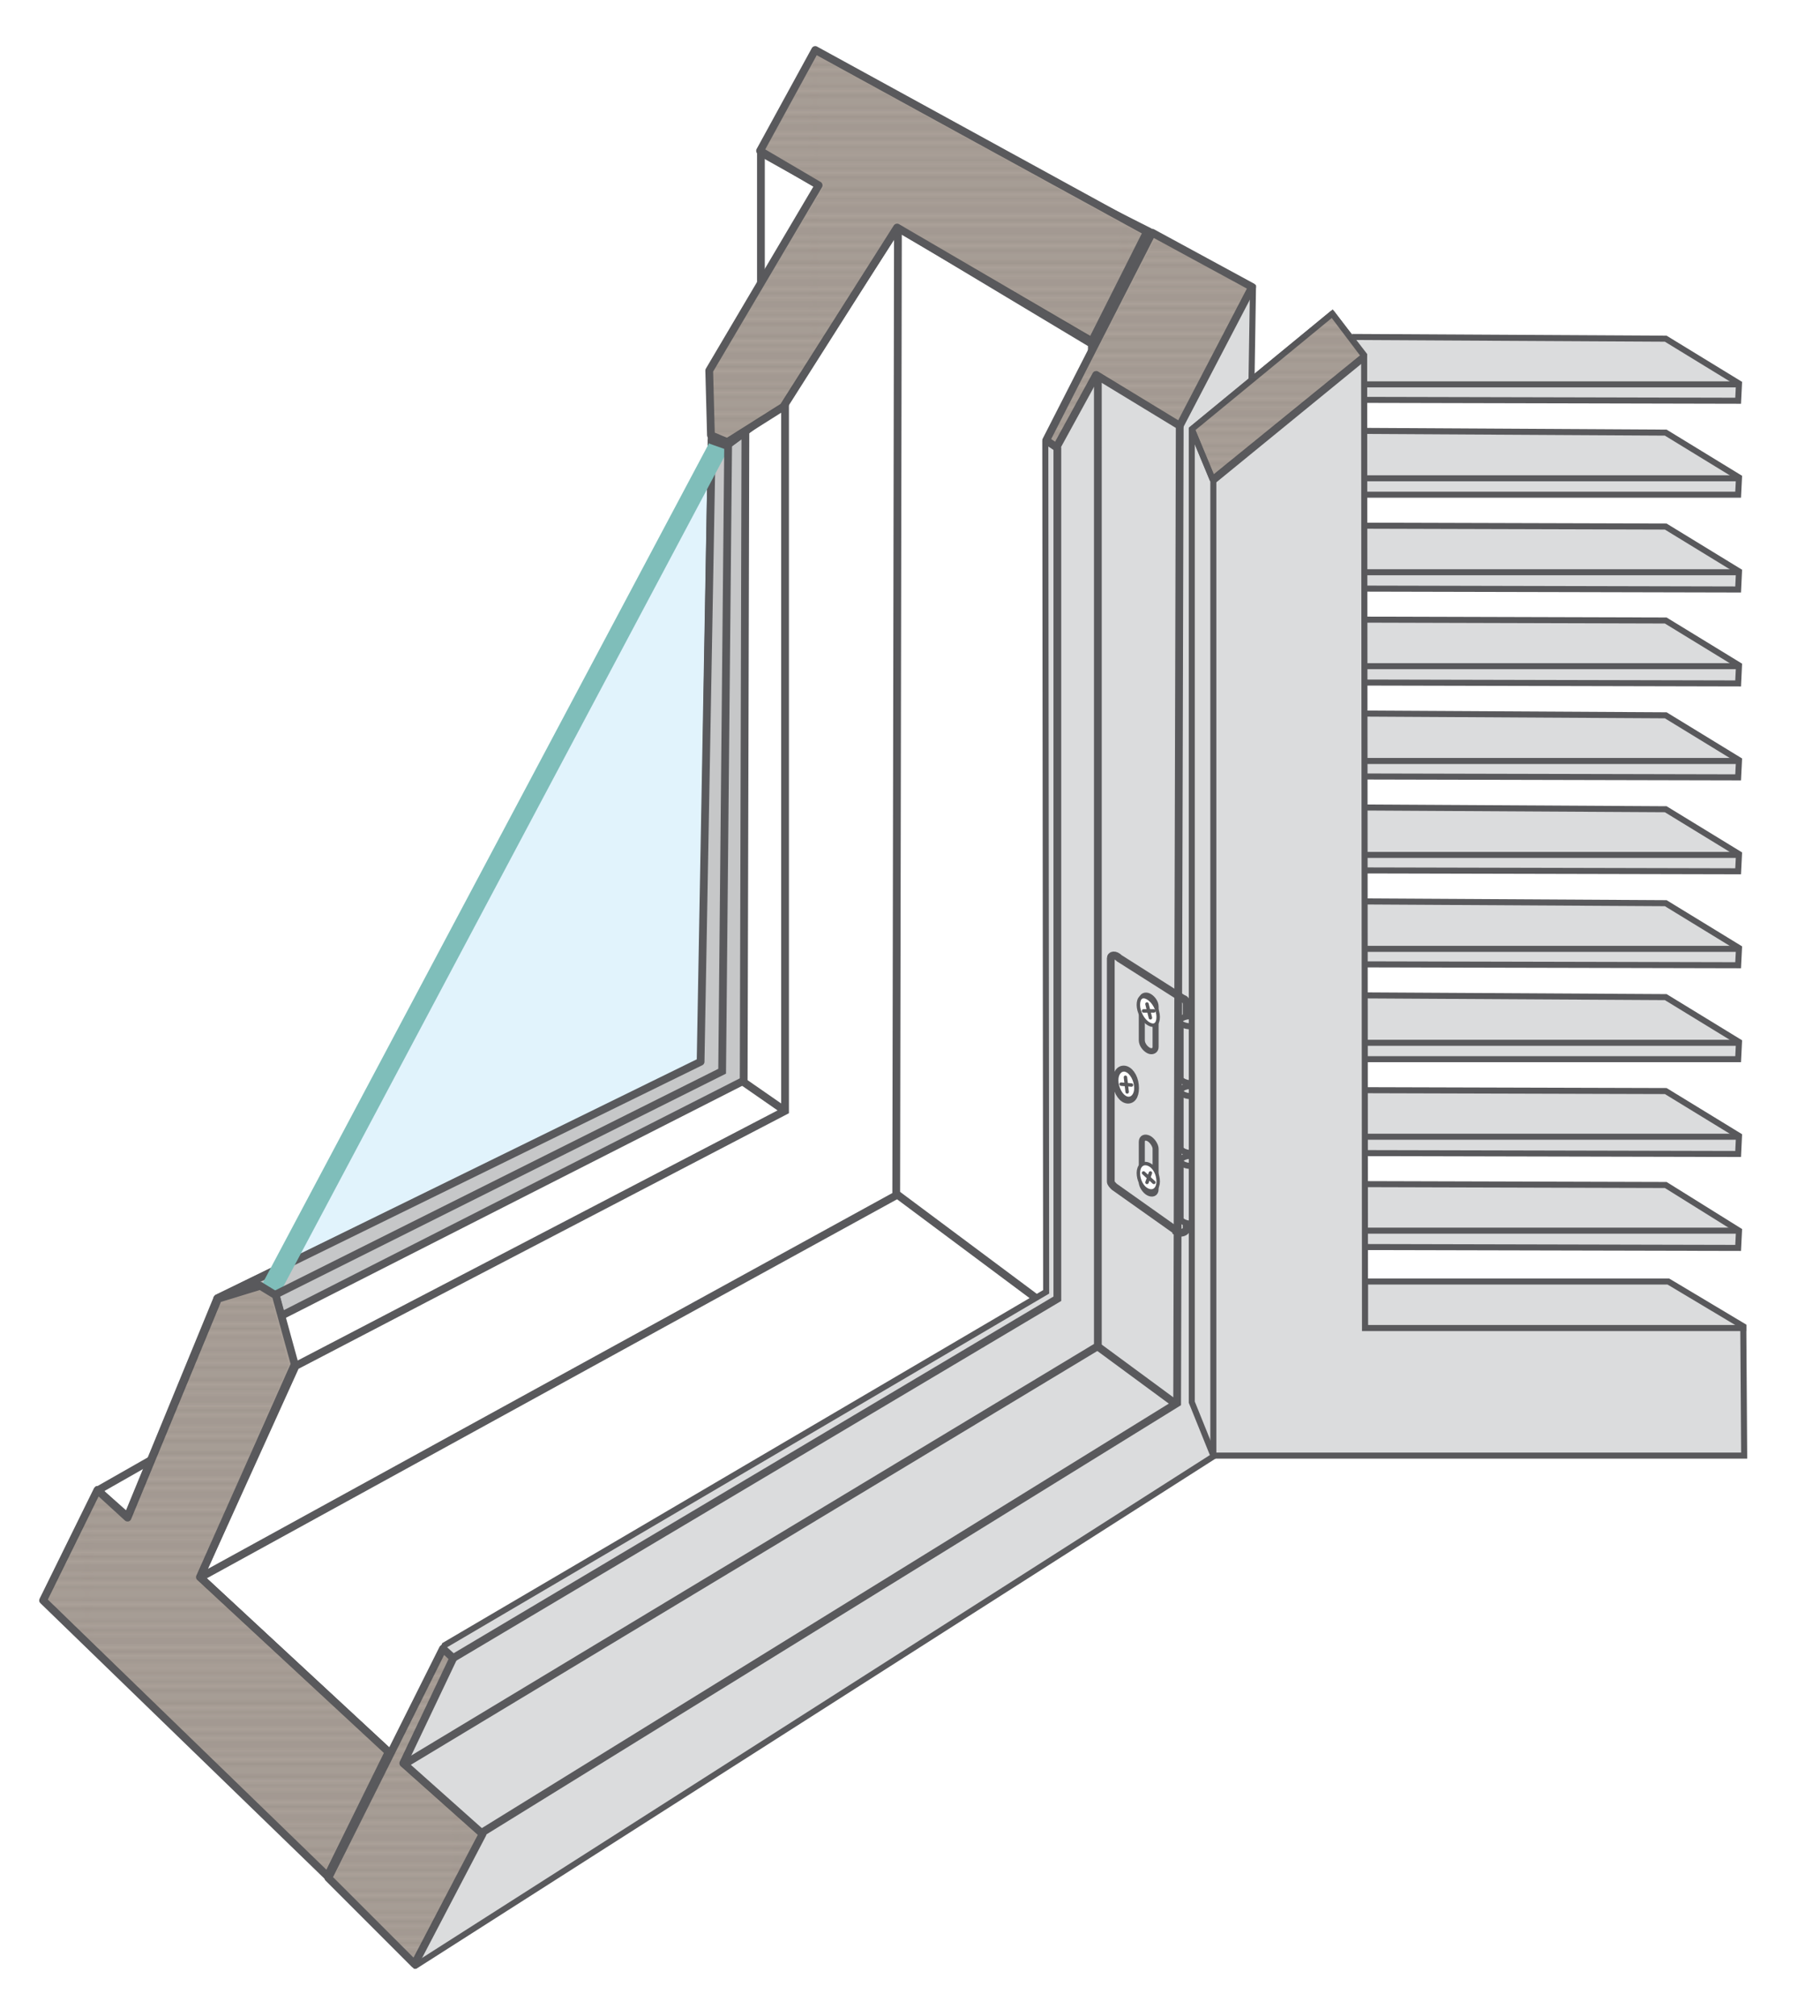 <svg xmlns="http://www.w3.org/2000/svg" viewBox="0 0 211.2 233.9" xmlns:v="https://vecta.io/nano"><style><![CDATA[.S,.l,.k,.n,.F,.Q{isolation:isolate}.S,.l,.k,.n,.Q{mix-blend-mode:multiply}.o{fill:none}.p{stroke-miterlimit:10}.q{fill:#dbdcdd}.r{stroke:#59595c}.s{stroke-width:.9}.t{stroke-width:.7}.u{stroke-linejoin:round}.v{stroke-width:.4}.w{stroke:#231f20}.x{stroke-linecap:square}.y{stroke-width:.3}.z{fill:#aaa098}.AA{opacity:.2}.AB{stroke-linecap:round}]]></style><defs><pattern id="A" width="72" height="74.8" patternTransform="translate(-11653.9 4768.9) scale(.5)" patternUnits="userSpaceOnUse" viewBox="0 0 72 74.8"><g class="o"><path d="M0 0h72v74.8H0z"/><path d="M0 0h72v74.8H0z"/><path d="M0 0h72v74.8H0z"/><g class="w x y"><path d="M72 74h72m-72-1.8h72m-72-1.7h72m-72-1.7h72m-72-1.7h72m-72-1.6h72m-72-1.7h72M72 62h72m-72-1.7h72m-72-1.7h72M72 57h72m-72-1.8h72m-72-1.7h72m-72-1.6h72m-72-1.7h72m-72-1.7h72m-72-1.7h72m-72-1.7h72m-72-1.7h72m-72-1.7h72M72 40h72m-72-1.7h72m-72-1.7h72m-72-1.7h72m-72-1.7h72m-72-1.7h72m-72-1.7h72m-72-1.7h72m-72-1.7h72m-72-1.7h72M72 23h72m-72-1.7h72m-72-1.7h72m-72-1.7h72m-72-1.7h72m-72-1.7h72m-72-1.7h72m-72-1.7h72M72 9.4h72M72 7.7h72M72 6h72M72 4.3h72M72 2.6h72M72 .9h72M0 74h72"/><path d="M0 72.2h72M0 70.5h72M0 68.8h72M0 67.1h72M0 65.5h72M0 63.8h72M0 62h72M0 60.3h72M0 58.6h72M0 57h72M0 55.2h72M0 53.5h72M0 51.9h72M0 50.2h72M0 48.5h72M0 46.8h72M0 45.1h72M0 43.4h72M0 41.7h72M0 40h72M0 38.3h72M0 36.6h72M0 34.9h72M0 33.2h72M0 31.5h72M0 29.8h72M0 28.1h72M0 26.4h72M0 24.7h72M0 23h72M0 21.3h72M0 19.6h72M0 17.9h72M0 16.2h72M0 14.5h72M0 12.8h72M0 11.1h72M0 9.4h72M0 7.7h72M0 6h72M0 4.3h72M0 2.6h72M0 .9h72M-72 74H0"/><path d="M-72 72.2H0m-72-1.7H0m-72-1.7H0m-72-1.7H0m-72-1.6H0m-72-1.7H0M-72 62H0m-72-1.7H0m-72-1.7H0M-72 57H0m-72-1.8H0m-72-1.7H0m-72-1.6H0m-72-1.7H0m-72-1.7H0m-72-1.7H0m-72-1.7H0m-72-1.7H0m-72-1.7H0M-72 40H0m-72-1.7H0m-72-1.7H0m-72-1.7H0m-72-1.7H0m-72-1.7H0m-72-1.7H0m-72-1.7H0m-72-1.7H0m-72-1.7H0M-72 23H0m-72-1.7H0m-72-1.7H0m-72-1.7H0m-72-1.7H0m-72-1.7H0m-72-1.7H0m-72-1.7H0m-72-1.7H0m-72-1.7H0M-72 6H0m-72-1.7H0m-72-1.7H0M-72 .9H0"/></g></g></pattern><pattern id="B" width="72" height="74.8" patternTransform="translate(-11641.5 4743.3) scale(.5)" patternUnits="userSpaceOnUse" viewBox="0 0 72 74.8"><g class="o"><path d="M0 0h72v74.8H0z"/><path d="M0 0h72v74.8H0z"/><path d="M0 0h72v74.8H0z"/><g class="w x y"><path d="M72 74h72m-72-1.8h72m-72-1.7h72m-72-1.7h72m-72-1.7h72m-72-1.6h72m-72-1.7h72M72 62h72m-72-1.7h72m-72-1.7h72M72 57h72m-72-1.8h72m-72-1.7h72m-72-1.6h72m-72-1.7h72m-72-1.7h72m-72-1.7h72m-72-1.7h72m-72-1.7h72m-72-1.7h72M72 40h72m-72-1.7h72m-72-1.7h72m-72-1.7h72m-72-1.7h72m-72-1.7h72m-72-1.7h72m-72-1.7h72m-72-1.7h72m-72-1.7h72M72 23h72m-72-1.7h72m-72-1.7h72m-72-1.7h72m-72-1.7h72m-72-1.7h72m-72-1.7h72m-72-1.7h72M72 9.4h72M72 7.7h72M72 6h72M72 4.3h72M72 2.6h72M72 .9h72M0 74h72"/><path d="M0 72.2h72M0 70.5h72M0 68.8h72M0 67.1h72M0 65.5h72M0 63.8h72M0 62h72M0 60.3h72M0 58.6h72M0 57h72M0 55.2h72M0 53.5h72M0 51.9h72M0 50.2h72M0 48.5h72M0 46.8h72M0 45.1h72M0 43.4h72M0 41.7h72M0 40h72M0 38.3h72M0 36.6h72M0 34.9h72M0 33.2h72M0 31.5h72M0 29.8h72M0 28.1h72M0 26.4h72M0 24.7h72M0 23h72M0 21.3h72M0 19.6h72M0 17.9h72M0 16.2h72M0 14.5h72M0 12.8h72M0 11.1h72M0 9.4h72M0 7.7h72M0 6h72M0 4.3h72M0 2.6h72M0 .9h72M-72 74H0"/><path d="M-72 72.2H0m-72-1.7H0m-72-1.7H0m-72-1.7H0m-72-1.6H0m-72-1.7H0M-72 62H0m-72-1.7H0m-72-1.7H0M-72 57H0m-72-1.8H0m-72-1.7H0m-72-1.6H0m-72-1.7H0m-72-1.7H0m-72-1.7H0m-72-1.7H0m-72-1.7H0m-72-1.7H0M-72 40H0m-72-1.7H0m-72-1.7H0m-72-1.7H0m-72-1.7H0m-72-1.7H0m-72-1.7H0m-72-1.7H0m-72-1.7H0m-72-1.7H0M-72 23H0m-72-1.7H0m-72-1.7H0m-72-1.7H0m-72-1.7H0m-72-1.7H0m-72-1.7H0m-72-1.7H0m-72-1.7H0m-72-1.7H0M-72 6H0m-72-1.7H0m-72-1.7H0M-72 .9H0"/></g></g></pattern><pattern id="C" width="72" height="74.8" patternTransform="translate(-11575 4765.2) scale(.5)" patternUnits="userSpaceOnUse" viewBox="0 0 72 74.8"><g class="o"><path d="M0 0h72v74.8H0z"/><path d="M0 0h72v74.8H0z"/><path d="M0 0h72v74.8H0z"/><g class="w x y"><path d="M72 74h72m-72-1.8h72m-72-1.7h72m-72-1.7h72m-72-1.7h72m-72-1.6h72m-72-1.7h72M72 62h72m-72-1.7h72m-72-1.7h72M72 57h72m-72-1.8h72m-72-1.7h72m-72-1.6h72m-72-1.7h72m-72-1.7h72m-72-1.7h72m-72-1.7h72m-72-1.7h72m-72-1.7h72M72 40h72m-72-1.7h72m-72-1.7h72m-72-1.7h72m-72-1.7h72m-72-1.7h72m-72-1.7h72m-72-1.7h72m-72-1.7h72m-72-1.7h72M72 23h72m-72-1.7h72m-72-1.7h72m-72-1.7h72m-72-1.7h72m-72-1.7h72m-72-1.7h72m-72-1.7h72M72 9.4h72M72 7.7h72M72 6h72M72 4.3h72M72 2.6h72M72 .9h72M0 74h72"/><path d="M0 72.2h72M0 70.5h72M0 68.8h72M0 67.1h72M0 65.5h72M0 63.8h72M0 62h72M0 60.3h72M0 58.6h72M0 57h72M0 55.2h72M0 53.5h72M0 51.9h72M0 50.2h72M0 48.5h72M0 46.8h72M0 45.1h72M0 43.4h72M0 41.7h72M0 40h72M0 38.3h72M0 36.6h72M0 34.9h72M0 33.2h72M0 31.5h72M0 29.8h72M0 28.1h72M0 26.4h72M0 24.7h72M0 23h72M0 21.3h72M0 19.6h72M0 17.9h72M0 16.2h72M0 14.5h72M0 12.8h72M0 11.1h72M0 9.4h72M0 7.7h72M0 6h72M0 4.3h72M0 2.6h72M0 .9h72M-72 74H0"/><path d="M-72 72.2H0m-72-1.7H0m-72-1.7H0m-72-1.7H0m-72-1.6H0m-72-1.7H0M-72 62H0m-72-1.7H0m-72-1.7H0M-72 57H0m-72-1.8H0m-72-1.7H0m-72-1.6H0m-72-1.7H0m-72-1.7H0m-72-1.7H0m-72-1.7H0m-72-1.7H0m-72-1.7H0M-72 40H0m-72-1.7H0m-72-1.7H0m-72-1.7H0m-72-1.7H0m-72-1.7H0m-72-1.7H0m-72-1.7H0m-72-1.7H0m-72-1.7H0M-72 23H0m-72-1.7H0m-72-1.7H0m-72-1.7H0m-72-1.7H0m-72-1.7H0m-72-1.7H0m-72-1.7H0m-72-1.7H0m-72-1.7H0M-72 6H0m-72-1.7H0m-72-1.7H0M-72 .9H0"/></g></g></pattern><pattern id="D" width="72" height="74.8" patternTransform="translate(-11616.7 4782.5) scale(.5)" patternUnits="userSpaceOnUse" viewBox="0 0 72 74.8"><g class="o"><path d="M0 0h72v74.8H0z"/><path d="M0 0h72v74.8H0z"/><path d="M0 0h72v74.8H0z"/><g class="w x y"><path d="M72 74h72m-72-1.8h72m-72-1.7h72m-72-1.7h72m-72-1.7h72m-72-1.6h72m-72-1.7h72M72 62h72m-72-1.7h72m-72-1.7h72M72 57h72m-72-1.8h72m-72-1.7h72m-72-1.6h72m-72-1.7h72m-72-1.7h72m-72-1.7h72m-72-1.7h72m-72-1.7h72m-72-1.7h72M72 40h72m-72-1.7h72m-72-1.7h72m-72-1.7h72m-72-1.7h72m-72-1.7h72m-72-1.7h72m-72-1.7h72m-72-1.7h72m-72-1.7h72M72 23h72m-72-1.7h72m-72-1.7h72m-72-1.7h72m-72-1.7h72m-72-1.7h72m-72-1.7h72m-72-1.7h72M72 9.4h72M72 7.7h72M72 6h72M72 4.3h72M72 2.6h72M72 .9h72M0 74h72"/><path d="M0 72.2h72M0 70.5h72M0 68.8h72M0 67.1h72M0 65.5h72M0 63.8h72M0 62h72M0 60.3h72M0 58.6h72M0 57h72M0 55.2h72M0 53.5h72M0 51.9h72M0 50.2h72M0 48.5h72M0 46.8h72M0 45.1h72M0 43.4h72M0 41.7h72M0 40h72M0 38.3h72M0 36.6h72M0 34.9h72M0 33.2h72M0 31.5h72M0 29.8h72M0 28.1h72M0 26.4h72M0 24.7h72M0 23h72M0 21.3h72M0 19.6h72M0 17.9h72M0 16.2h72M0 14.5h72M0 12.8h72M0 11.1h72M0 9.4h72M0 7.7h72M0 6h72M0 4.3h72M0 2.6h72M0 .9h72M-72 74H0"/><path d="M-72 72.2H0m-72-1.7H0m-72-1.7H0m-72-1.7H0m-72-1.6H0m-72-1.7H0M-72 62H0m-72-1.7H0m-72-1.7H0M-72 57H0m-72-1.8H0m-72-1.7H0m-72-1.6H0m-72-1.7H0m-72-1.7H0m-72-1.7H0m-72-1.7H0m-72-1.7H0m-72-1.7H0M-72 40H0m-72-1.7H0m-72-1.7H0m-72-1.7H0m-72-1.7H0m-72-1.7H0m-72-1.7H0m-72-1.7H0m-72-1.7H0m-72-1.7H0M-72 23H0m-72-1.7H0m-72-1.7H0m-72-1.7H0m-72-1.7H0m-72-1.7H0m-72-1.7H0m-72-1.7H0m-72-1.7H0m-72-1.7H0M-72 6H0m-72-1.7H0m-72-1.7H0M-72 .9H0"/></g></g></pattern><pattern id="E" width="72" height="74.8" patternTransform="translate(-11569.1 4776.5) scale(.5)" patternUnits="userSpaceOnUse" viewBox="0 0 72 74.8"><g class="o"><path d="M0 0h72v74.8H0z"/><path d="M0 0h72v74.8H0z"/><path d="M0 0h72v74.8H0z"/><g class="w x y"><path d="M72 74h72m-72-1.8h72m-72-1.7h72m-72-1.7h72m-72-1.7h72m-72-1.6h72m-72-1.7h72M72 62h72m-72-1.7h72m-72-1.7h72M72 57h72m-72-1.8h72m-72-1.7h72m-72-1.6h72m-72-1.7h72m-72-1.7h72m-72-1.7h72m-72-1.7h72m-72-1.7h72m-72-1.7h72M72 40h72m-72-1.7h72m-72-1.7h72m-72-1.7h72m-72-1.7h72m-72-1.7h72m-72-1.7h72m-72-1.7h72m-72-1.7h72m-72-1.7h72M72 23h72m-72-1.7h72m-72-1.7h72m-72-1.7h72m-72-1.7h72m-72-1.7h72m-72-1.7h72m-72-1.7h72M72 9.4h72M72 7.7h72M72 6h72M72 4.3h72M72 2.6h72M72 .9h72M0 74h72"/><path d="M0 72.2h72M0 70.5h72M0 68.8h72M0 67.1h72M0 65.5h72M0 63.8h72M0 62h72M0 60.3h72M0 58.6h72M0 57h72M0 55.2h72M0 53.5h72M0 51.9h72M0 50.2h72M0 48.5h72M0 46.8h72M0 45.1h72M0 43.4h72M0 41.7h72M0 40h72M0 38.3h72M0 36.6h72M0 34.9h72M0 33.2h72M0 31.5h72M0 29.8h72M0 28.1h72M0 26.4h72M0 24.7h72M0 23h72M0 21.3h72M0 19.6h72M0 17.9h72M0 16.2h72M0 14.5h72M0 12.8h72M0 11.1h72M0 9.4h72M0 7.7h72M0 6h72M0 4.3h72M0 2.6h72M0 .9h72M-72 74H0"/><path d="M-72 72.2H0m-72-1.7H0m-72-1.7H0m-72-1.7H0m-72-1.6H0m-72-1.7H0M-72 62H0m-72-1.7H0m-72-1.7H0M-72 57H0m-72-1.8H0m-72-1.7H0m-72-1.6H0m-72-1.7H0m-72-1.7H0m-72-1.7H0m-72-1.7H0m-72-1.7H0m-72-1.7H0M-72 40H0m-72-1.7H0m-72-1.7H0m-72-1.7H0m-72-1.7H0m-72-1.7H0m-72-1.7H0m-72-1.7H0m-72-1.7H0m-72-1.7H0M-72 23H0m-72-1.7H0m-72-1.7H0m-72-1.7H0m-72-1.7H0m-72-1.7H0m-72-1.7H0m-72-1.7H0m-72-1.7H0m-72-1.7H0M-72 6H0m-72-1.7H0m-72-1.7H0M-72 .9H0"/></g></g></pattern><path id="F" d="M201.8 142.8h-43.2"/></defs><g class="F"><g class="p r s"><path d="M11.4 172.9l-6.3 12.8 33 32 95.2-57.1-.1-133.8L95 7.5l-6.7 9.9v17.2l-5.1 8.7-.6 7.7-1.1 72.2-56.2 27.4-7.4 18.6-6.5 3.7z" fill="#fff"/><path d="M133 27.3l-6.3 12.6M45.2 203.2L38 217.6m65.7-79.3l23.6 17.6" class="o"/></g><path d="M84 51.2l-52.7 98.6 52.5-25.5.2-73.1z" fill="#e1f3fc"/><g class="r s"><path d="M11.3 172.9l3.5 3.1 10.4-25.3 56.2-27.4 1.2-72.6.5-7.4 12-21.8-6.6-3.7M34.3 158.5L23.2 183l21.9 20.3 82.2-47-.6-116.4-22.5-13.5-.2 112.3-80.5 44.2m10.8-24.4l56.8-29.6V46.6l13.1-20.3" class="o p"/><path d="M32.6 152.7l53.7-27.3.2-75.3-2.2 1.6-1.7-.5-1.3 72-56.1 27.5 5-1.5 1.8 1.1.6 2.4z" fill="#c6c7c8" class="u"/></g><g class="o p"><path d="M31.3 149.8l52.3-98.4" stroke="#7fbeba" stroke-width="2.3"/><path d="M86.2 125.5l4.9 3.4m-6.6-77.6l-.7 73L32 150.2" class="r s"/></g><g class="r s u"><path d="M91.1 46.6l-6.8 5.1-1.7-.6" class="o AB"/><path d="M25.3 150.7l4.9-1.5 1.8 1.1 2.2 8-11 24.7 21.9 20.3-7.1 14.4-33-32 6.3-12.8 3.5 3.2 10.5-25.4z" class="z"/></g><path class="Q AA" d="M25.5 151.1l4.5-1.5 1.5 1 2 7.8-10.7 24.7 21.8 20.3-6.8 13.5-32.4-31.3 5.9-12.1 3.5 3.2 10.7-25.6z" fill="url(#A)"/><path d="M82.3 43l.2 7.5 1.9.8 6.5-4.1 13.2-20.8 22.6 13.2 6.4-12.7L94.6 5.8l-6.4 11.7 6.8 4L82.3 43z" class="r s u z"/><path class="S AA" d="M82.7 43.1l.2 7.1 1.4.7 6.4-3.9L104 25.8l22.4 13.3 6.1-11.9L94.8 6.5l-6 10.8 6.9 4.1-13 21.7z" fill="url(#B)"/><g class="r"><path d="M48.2 228.1l95.1-60.7 2.1-134.1-11.7-6.2-12.4 24.2.1 98.6-69.8 41L40 218l8.2 10.1z" class="p q t"/><path d="M56 212.8l-9.2-8.2 5.8-12.2-1.2-1.1-13.3 26.6 10 10 7.9-15.1z" class="s u z"/></g><path class="k AA" d="M55.4 212.8l-9-8.1 5.7-12.2-.8-.6-12.6 26 9.5 9.5 7.2-14.6z" fill="url(#C)"/><path d="M136.9 49.4l-9.7-5.9-4.6 8.4-1.2-.8L133.7 27l11.6 6.3-8.4 16.1z" class="r s u z"/><path class="l AA" d="M136.7 48.8l-9.6-5.8-4.5 8.2-.7-.1L134 27.7l10.8 5.8-8.1 15.3z" fill="url(#D)"/><g class="r"><g class="p"><g class="o s"><path d="M56 212.6l80.6-49.8.3-113.4M47.1 204.6l80.3-48.4V43.7m-75 148.8l70.3-41.8V51.9"/><path d="M136.3 162.8l-9.1-6.7m9.3-13.3l-7.2-5.1c-.2-.2-.4-.4-.4-.6v-25.9c0-.4.5-.5 1 0l7.4 4.7c.2 0 .4.3.4.6v26.1c-.1.4-.7.6-1.2.3h0z"/></g><path d="M133.3,138.4h0c-.4-.2-.8-.8-.8-1.2v-4.7c0-.5.4-.6.8-.4h0c.4.2.8.8.8,1.2v4.7c0,.5-.4.6-.8.4Z" class="q t"/><g class="v"><path d="M134.4,137.1c0,.8-.5,1.3-1.2,1s-1.1-1.2-1.1-2,.5-1.3,1.2-1,1.1,1.2,1.1,2Z" fill="#fff"/><g class="o AB"><path d="M133.5 136.1l-.4 1.1"/><path d="M132.7 136.1l1.2 1.1"/></g></g><path d="M133.3,115.6h0c-.4-.2-.8,0-.8.4v4.7c0,.5.4,1,.8,1.2h0c.4.2.8,0,.8-.4v-4.7c0-.5-.4-1-.8-1.2Z" class="q t"/><g class="v"><path d="M134.4,118c0-.8-.5-1.8-1.2-2.2s-1.1,0-1.1.8.5,1.8,1.2,2.2,1.1,0,1.1-.8Z" fill="#fff"/><g class="o AB"><path d="M133.5 118.1l-.4-1.6"/><path d="M132.7 117.3h1.2"/></g></g><g><path d="M131.7,125.9c.1,1-.2,1.7-.8,1.7s-1.2-.8-1.3-1.8.2-1.7.8-1.7,1.2.8,1.3,1.8Z" class="o s"/><path d="M139.6,141.4c0,.3-.6.6-1.3.6s-1.3-.3-1.3-.6v-6.3h2.7v6.3h0Z" class="q t"/></g></g><g class="q t"><ellipse cx="138.3" cy="134.7" rx="1.3" ry=".6"/><path d="M139.6,133.2c0,.3-.6.6-1.3.6s-1.3-.3-1.3-.6v-6.3h2.7v6.3h0Z" class="p"/><ellipse cx="138.3" cy="126.6" rx="1.3" ry=".6"/><path d="M139.6,125.1c0,.3-.6.6-1.3.6s-1.3-.3-1.3-.6v-6.3h2.7v6.3h0Z" class="p"/><ellipse cx="138.3" cy="118.5" rx="1.4" ry=".6"/></g><g class="p"><g class="v"><path d="M131.8,126.5c.1-.8-.3-1.8-.9-2.2s-1.2,0-1.3.8.3,1.8.9,2.2,1.2,0,1.3-.8Z" fill="#fff"/><g class="o AB"><path d="M130.8 126.7l-.2-1.7"/><path d="M130.1 125.8l1.2.1"/></g></g><g class="t"><path d="M158.4 148.7h35.2l8.7 5.2v.2h-43.9v-5.4zm-.1-11.3l35 .1 8.5 5.3-.1 2-43.1-.1" class="q"/><use href="#F" class="o"/><path d="M158.5 126.5l34.8.1 8.5 5.2-.1 2.1-43.3-.1" class="q"/><use href="#F" y="-10.9" class="o"/><path d="M158.4 115.5l34.9.2 8.5 5.2-.1 2h-43.3" class="q"/><use href="#F" y="-21.8" class="o"/><path d="M158.6 104.6l34.7.2 8.5 5.2-.1 2-43.3-.1" class="q"/><use href="#F" y="-32.7" class="o"/><path d="M158.5 93.7l34.8.2 8.5 5.2-.1 2-43.3-.1" class="q"/><use href="#F" y="-43.6" class="o"/><path d="M158.4 82.8l34.9.2 8.5 5.2-.1 2-43.3-.1" class="q"/><use href="#F" y="-54.5" class="o"/><path d="M158.4 71.9l34.9.1 8.5 5.2-.1 2.1-43.3-.1" class="q"/><use href="#F" y="-65.5" class="o"/><path d="M158.6 61l34.7.1 8.5 5.2-.1 2.1-43.2-.1" class="q"/><use href="#F" y="-76.4" class="o"/><path d="M158.3 50l35 .2 8.5 5.2-.1 2h-43.3" class="q"/><use href="#F" y="-87.3" class="o"/><path d="M156.9 39.1l36.4.2 8.5 5.2-.1 2-43.3-.1" class="q"/><use href="#F" y="-98.2" class="o"/><path d="M202.4 168.9h-61.6l-2.5-6.2V49.8l16.3-13.4 3.7 4.8.1 112.9h43.9l.1 14.8z" class="q"/><path d="M140.8 55.8l17.5-14.3" class="o"/></g></g><path d="M140.7 55.6l-2.4-5.8 16.3-13.4 3.7 4.9-17.6 14.3z" class="t u z"/></g><path class="n AA" d="M140.6 55.4l-2.4-5.9 16.3-13.4 3.7 5-17.6 14.3z" fill="url(#E)"/><path d="M140.8 168.9V55.8l-2.5-6" class="o p r t"/></g></svg>